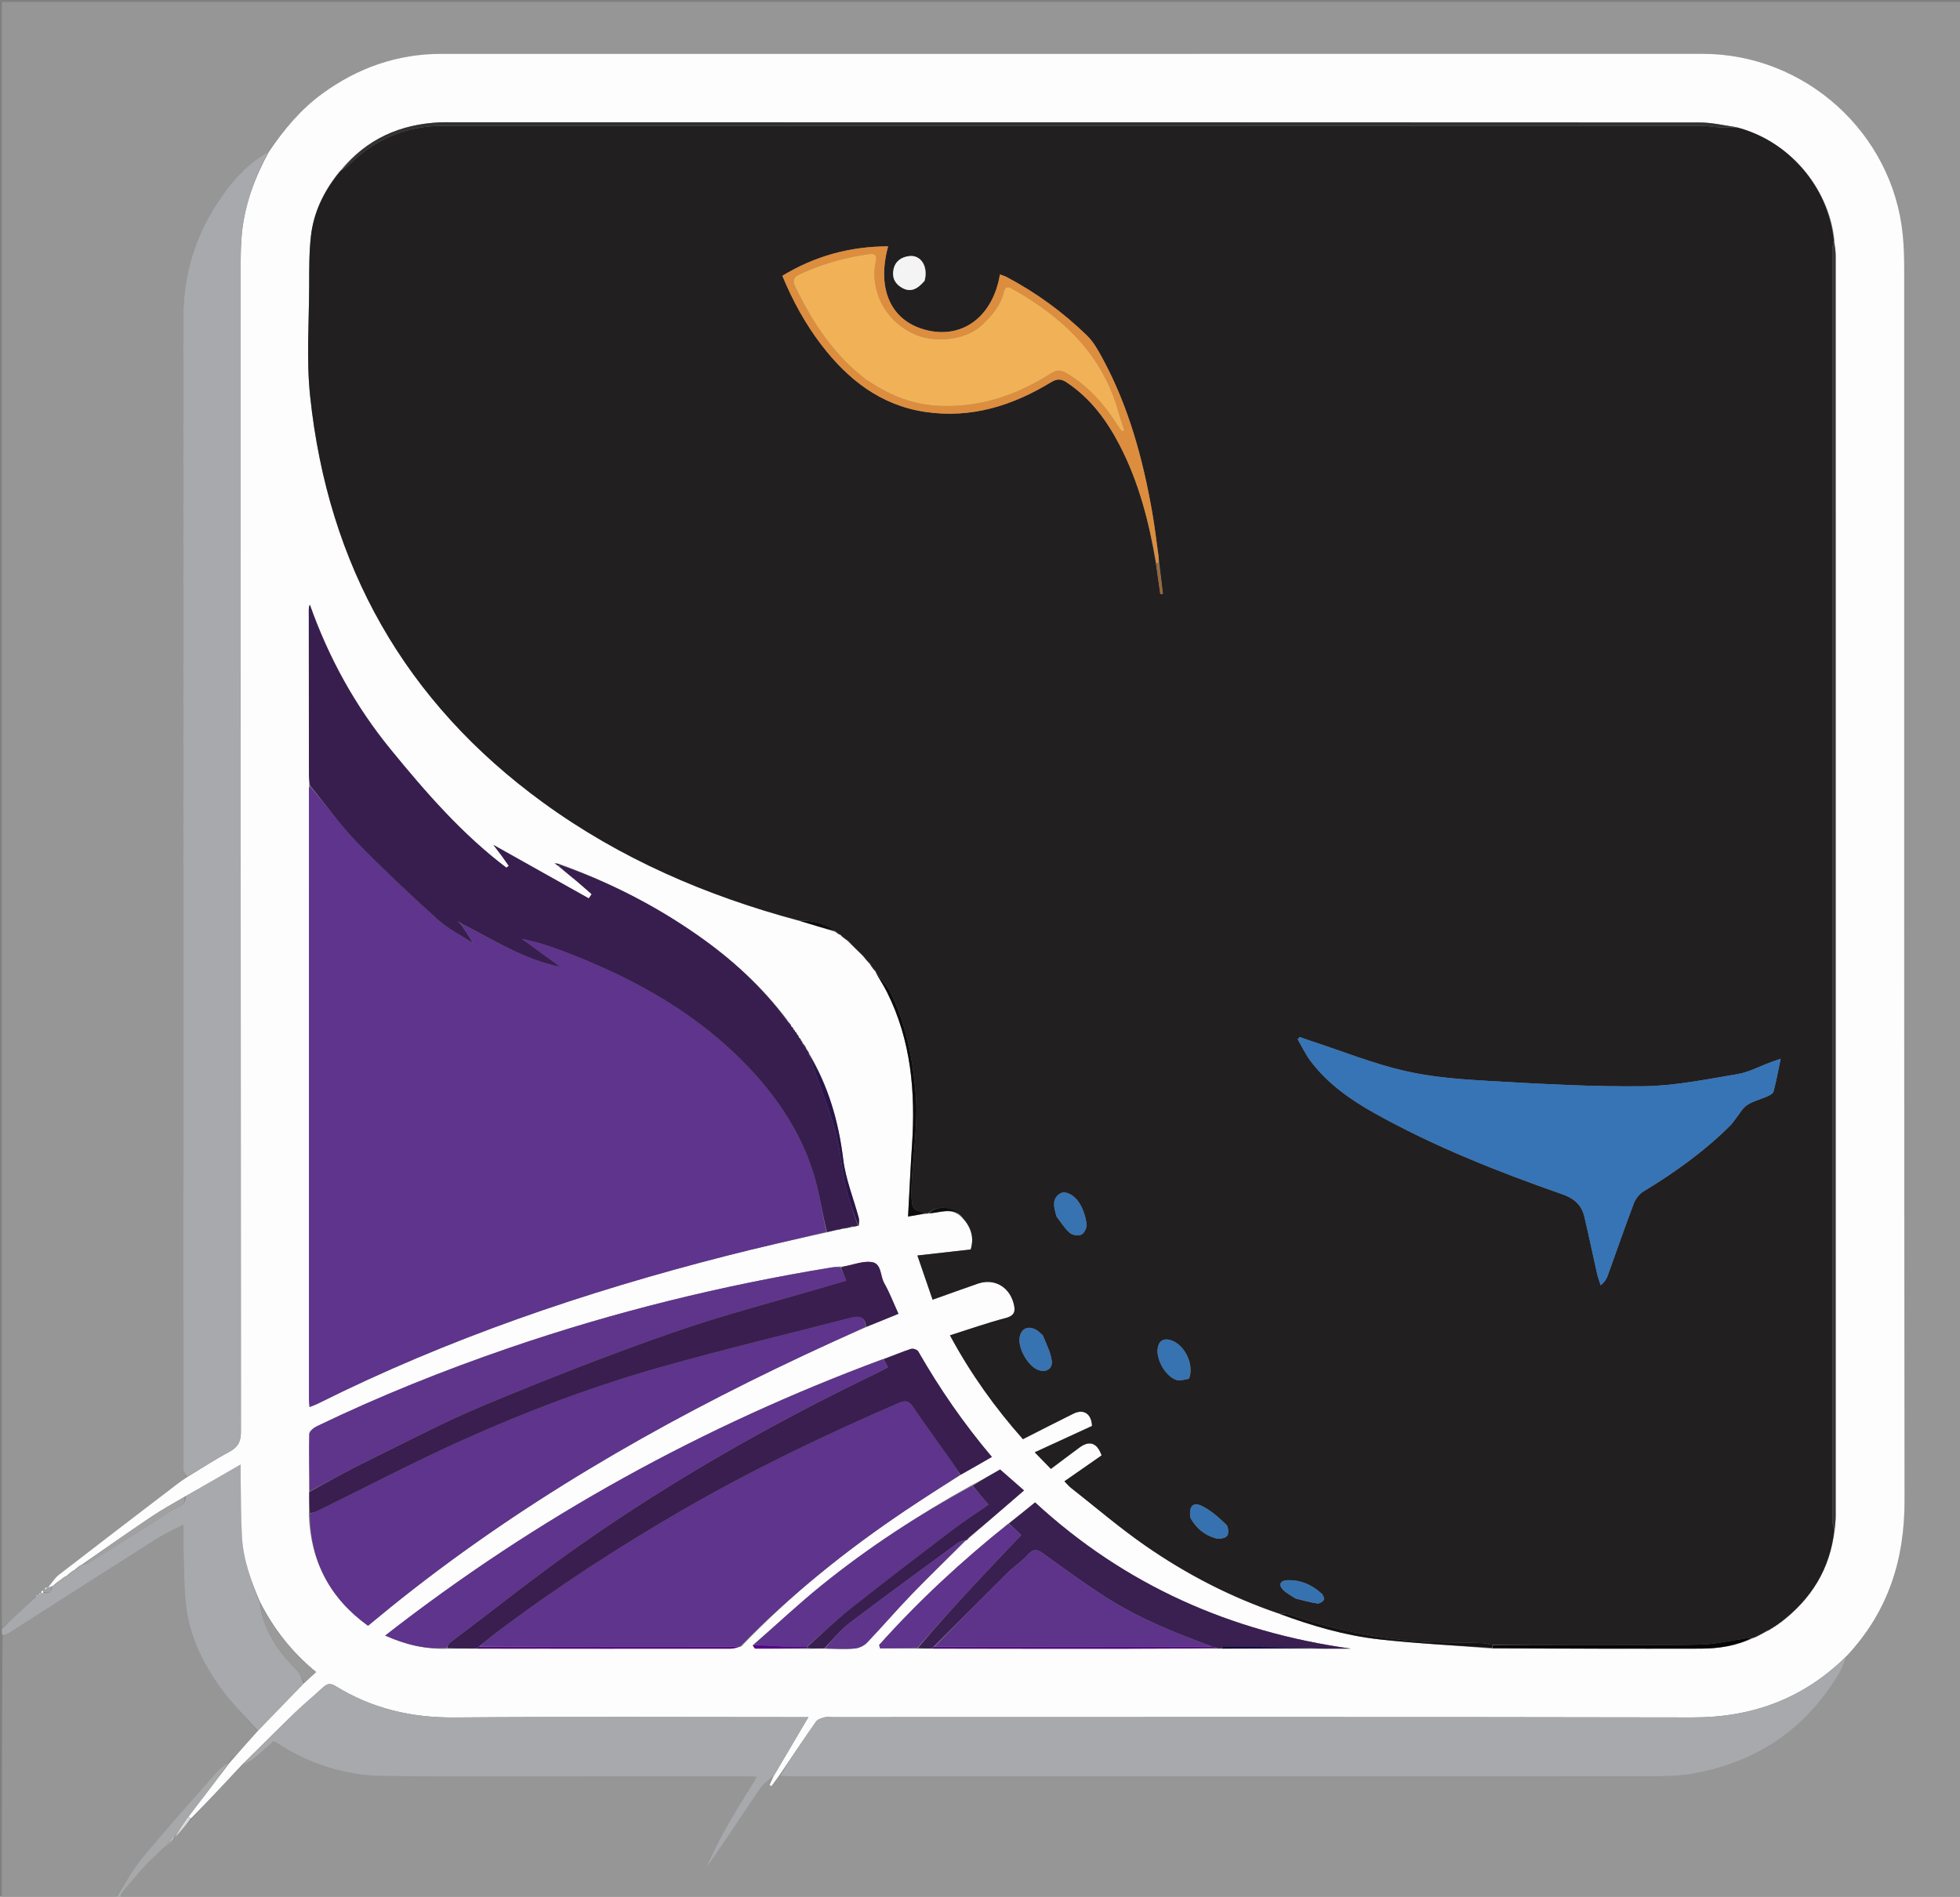<svg version="1.1" id="Layer_1" xmlns="http://www.w3.org/2000/svg" xmlns:xlink="http://www.w3.org/1999/xlink" x="0px" y="0px"
	 width="100%" viewBox="0 0 1058 1024" enable-background="new 0 0 1058 1024" xml:space="preserve">
<rect x="0" y="0" width="1058" height="1024" fill="#808080" stroke="none"/>
<path fill="#969696" opacity="1" stroke="none" 
	d="
M1,879 
	C1,586.363 1,293.727 1,1.045 
	C353.6,1.045 706.201,1.045 1058.9,1.045 
	C1058.9,342.232 1058.9,683.464 1058.9,1025 
	C727.969,1025 396.938,1025 65.456,1024.635 
	C65.339,1023.364 65.456,1022.275 66.042,1021.58 
	C70.384,1016.434 74.668,1011.224 79.274,1006.32 
	C82.677,1002.696 86.538,999.501 90.232,996.354 
	C91.525,995.062 92.78,993.531 94.013,991.995 
	C93.992,991.99 93.994,992.034 94.344,992.047 
	C97.499,988.741 100.303,985.422 103.359,981.886 
	C112.614,972.042 121.617,962.414 131,952.811 
	C133.324,951.649 135.431,950.66 137.178,949.232 
	C140.756,946.307 144.141,943.146 147.653,940.04 
	C148.508,940.5 149.099,940.767 149.639,941.115 
	C167.098,952.408 186.371,958.62 207.003,958.839 
	C253.653,959.334 300.312,958.993 346.968,958.993 
	C366.126,958.992 385.284,958.987 404.442,959.008 
	C405.661,959.009 406.88,959.225 408.538,959.382 
	C398.281,975.696 388.349,991.511 381.094,1008.742 
	C391.045,994.442 400.568,979.916 410.357,965.572 
	C412.111,963.001 414.963,961.181 417.22,959.353 
	C416.564,961.031 415.995,962.37 415.426,963.71 
	C415.753,963.892 416.079,964.075 416.405,964.258 
	C417.78,962.412 419.155,960.567 421.033,958.796 
	C424.033,958.911 426.53,958.987 429.027,958.988 
	C583.932,958.993 738.836,959.005 893.741,958.948 
	C899.867,958.945 906.083,958.833 912.103,957.839 
	C947.022,952.074 974.119,934.421 992.477,903.918 
	C994.327,900.844 995.527,897.378 997.214,893.814 
	C1019.307,869.962 1028.111,841.961 1028.068,809.961 
	C1027.773,588.174 1027.919,366.387 1027.88,144.599 
	C1027.879,138.614 1027.677,132.6 1027.085,126.647 
	C1021.621,71.726 974.405,29.071 919.108,29.068 
	C692.155,29.054 465.202,29.05 238.249,29.081 
	C214.478,29.085 193.155,36.597 173.985,50.564 
	C162.222,59.134 153.163,70.125 144.719,82.068 
	C131.51,89.607 122.528,100.931 115.008,113.3 
	C104.141,131.174 98.94,150.717 98.951,171.811 
	C99.058,377.886 99.016,583.961 99.016,790.036 
	C99.016,791.368 98.803,792.754 99.101,794.018 
	C99.38,795.2 100.208,796.252 100.545,797.62 
	C98.941,798.839 97.555,799.757 96.238,800.764 
	C74.752,817.198 53.238,833.596 31.848,850.154 
	C29.519,851.957 27.919,854.703 26.004,857.01 
	C26.027,857.009 26.024,856.961 25.661,856.853 
	C24.682,857.164 24.066,857.583 23.353,858.053 
	C23.256,858.103 22.998,858.452 22.756,858.664 
	C22.325,859.251 22.137,859.625 21.979,860.005 
	C22.009,860.01 22.011,859.95 21.73,860 
	C21.283,860.371 21.117,860.693 20.984,861.019 
	C21.017,861.022 21.027,860.956 20.727,860.938 
	C19.973,861.247 19.519,861.573 18.893,862.216 
	C16.236,864.915 13.784,867.332 11.26,869.67 
	C7.869,872.812 4.423,875.893 1,879 
z"/>
<path fill="#969696" opacity="1" stroke="none" 
	d="
M62,1025 
	C41.711,1025 21.421,1025 1,1025 
	C1,977.979 1,930.958 1.366,883.465 
	C2.771,882.54 3.892,882.217 4.835,881.615 
	C31.412,864.675 57.94,847.659 84.562,830.791 
	C88.942,828.016 93.723,825.874 99.015,823.07 
	C99.015,828.272 98.914,832.415 99.035,836.552 
	C99.305,845.791 99.313,855.058 100.101,864.257 
	C101.632,882.106 109.216,897.764 119.559,911.963 
	C125.384,919.96 132.629,926.923 139.051,934.619 
	C133.987,940.295 129.106,945.705 123.869,951.118 
	C121.489,952.772 119.187,954.175 117.488,956.109 
	C103.867,971.616 90.107,987.013 76.937,1002.898 
	C71.289,1009.71 66.939,1017.6 62,1025 
z"/>
<path fill="#A7A9AC" opacity="1" stroke="none" 
	d="
M139.235,934.352 
	C132.629,926.923 125.384,919.96 119.559,911.963 
	C109.216,897.764 101.632,882.106 100.101,864.257 
	C99.313,855.058 99.305,845.791 99.035,836.552 
	C98.914,832.415 99.015,828.272 99.015,823.07 
	C93.723,825.874 88.942,828.016 84.562,830.791 
	C57.94,847.659 31.412,864.675 4.835,881.615 
	C3.892,882.217 2.771,882.54 1.366,882.996 
	C1,881.933 1,880.867 1,879.4 
	C4.423,875.893 7.869,872.812 11.26,869.67 
	C13.784,867.332 16.236,864.915 19.196,862.228 
	C20.124,861.601 20.576,861.279 21.027,860.956 
	C21.027,860.956 21.017,861.022 21.277,860.983 
	C21.695,860.613 21.853,860.282 22.011,859.95 
	C22.011,859.95 22.009,860.01 22.367,860.068 
	C22.986,860.094 23.247,860.064 23.887,860.02 
	C26.648,860.168 28.347,859.587 28.002,856.491 
	C28.296,856.101 28.535,855.978 29.208,855.949 
	C30.361,855.162 31.127,854.373 31.984,853.417 
	C32.255,853.054 32.478,852.945 33.122,852.936 
	C34.289,852.237 35.078,851.525 35.906,850.824 
	C35.946,850.835 35.873,850.874 36.273,850.912 
	C37.733,849.905 38.793,848.86 39.888,847.823 
	C39.922,847.83 39.876,847.882 40.252,847.911 
	C41.712,846.903 42.796,845.865 43.918,844.843 
	C43.956,844.86 43.881,844.893 44.258,844.919 
	C45.697,844.549 46.864,844.323 47.805,843.734 
	C62.718,834.416 77.72,825.227 92.391,815.542 
	C95.204,813.685 100.315,813.385 100.251,807.841 
	C109.9,802.187 119.289,796.759 129.907,790.62 
	C129.907,794.217 129.876,796.141 129.912,798.064 
	C130.113,808.685 129.996,819.326 130.628,829.922 
	C131.358,842.158 135.555,853.568 140.079,865.008 
	C142.141,879.932 149.889,891.494 160.269,901.677 
	C162.05,903.424 162.837,906.183 163.932,908.754 
	C155.599,917.473 147.417,925.912 139.235,934.352 
z"/>
<path fill="#A6A8AA" opacity="1" stroke="none" 
	d="
M62.375,1025 
	C66.939,1017.6 71.289,1009.71 76.937,1002.898 
	C90.107,987.013 103.867,971.616 117.488,956.109 
	C119.187,954.175 121.489,952.772 123.766,951.445 
	C116.587,961.458 109.153,971.148 101.457,981.032 
	C98.795,984.829 96.395,988.432 93.994,992.034 
	C93.994,992.034 93.992,991.99 93.799,992.002 
	C93.606,992.013 93.177,992.008 92.902,992.175 
	C92.428,992.717 92.228,993.092 92.064,993.597 
	C92.1,993.727 92.023,993.985 91.705,994.048 
	C90.939,994.762 90.492,995.414 90.09,996.056 
	C90.135,996.046 90.195,996.115 90.195,996.115 
	C86.538,999.501 82.677,1002.696 79.274,1006.32 
	C74.668,1011.224 70.384,1016.434 66.042,1021.58 
	C65.456,1022.275 65.339,1023.364 65.002,1024.635 
	C64.25,1025 63.5,1025 62.375,1025 
z"/>
<path fill="#FDFDFD" opacity="1" stroke="none" 
	d="
M101.719,980.839 
	C109.153,971.148 116.587,961.458 124.123,951.441 
	C129.106,945.705 133.987,940.295 139.051,934.619 
	C147.417,925.912 155.599,917.473 164.244,908.579 
	C166.571,906.406 168.436,904.687 170.61,902.683 
	C157.381,891.886 147.711,879.208 140.306,864.759 
	C135.555,853.568 131.358,842.158 130.628,829.922 
	C129.996,819.326 130.113,808.685 129.912,798.064 
	C129.876,796.141 129.907,794.217 129.907,790.62 
	C119.289,796.759 109.9,802.187 99.907,807.891 
	C93.348,811.759 87.236,815.117 81.472,818.995 
	C68.848,827.488 56.4,836.245 43.881,844.893 
	C43.881,844.893 43.956,844.86 43.603,844.916 
	C42.126,845.942 41.001,846.912 39.876,847.882 
	C39.876,847.882 39.922,847.83 39.574,847.893 
	C38.109,848.929 36.991,849.901 35.873,850.874 
	C35.873,850.874 35.946,850.835 35.593,850.888 
	C34.408,851.601 33.576,852.263 32.744,852.924 
	C32.478,852.945 32.255,853.054 31.686,853.557 
	C30.471,854.557 29.646,855.251 28.82,855.946 
	C28.535,855.978 28.296,856.101 27.688,856.598 
	C26.842,856.926 26.412,856.968 25.981,857.011 
	C27.919,854.703 29.519,851.957 31.848,850.154 
	C53.238,833.596 74.752,817.198 96.238,800.764 
	C97.555,799.757 98.941,798.839 100.844,797.551 
	C108.794,792.735 116.03,787.936 123.658,783.875 
	C128.339,781.382 130.048,778.467 130.044,773.02 
	C129.885,562.433 129.905,351.846 129.934,141.259 
	C129.934,136.271 130.068,131.261 130.539,126.3 
	C132.042,110.468 137.554,95.914 145.072,82.036 
	C153.163,70.125 162.222,59.134 173.985,50.564 
	C193.155,36.597 214.478,29.085 238.249,29.081 
	C465.202,29.05 692.155,29.054 919.108,29.068 
	C974.405,29.071 1021.621,71.726 1027.085,126.647 
	C1027.677,132.6 1027.879,138.614 1027.88,144.599 
	C1027.919,366.387 1027.773,588.174 1028.068,809.961 
	C1028.111,841.961 1019.307,869.962 996.915,893.951 
	C973.456,917.189 945.796,927.266 913.418,927.199 
	C758.791,926.879 604.163,927.055 449.535,927.055 
	C448.035,927.055 446.457,926.763 445.057,927.137 
	C443.424,927.574 441.367,928.187 440.496,929.427 
	C433.705,939.096 427.155,948.935 420.53,958.721 
	C419.155,960.567 417.78,962.412 416.405,964.258 
	C416.079,964.075 415.753,963.892 415.426,963.71 
	C415.995,962.37 416.564,961.031 417.448,959.124 
	C423.801,948.326 429.837,938.096 436.353,927.056 
	C433.587,927.056 431.649,927.056 429.712,927.056 
	C368.26,927.057 306.805,926.739 245.357,927.22 
	C222.183,927.401 200.818,922.442 181.167,910.287 
	C178.294,908.511 176.499,908.938 174.227,911.081 
	C169.385,915.647 164.184,919.836 159.396,924.456 
	C149.71,933.802 140.202,943.332 130.62,952.786 
	C121.617,962.414 112.614,972.042 103.087,981.725 
	C102.282,981.466 102,981.152 101.719,980.839 
M429.087,556.343 
	C428.817,556.095 428.548,555.846 428.26,555.773 
	C428.26,555.773 428.433,555.737 428.244,555.171 
	C427.86,554.736 427.475,554.3 427.035,553.941 
	C427.035,553.941 427.127,553.919 426.959,553.272 
	C426.362,552.62 425.765,551.968 425.026,550.705 
	C411.376,532.629 394.811,517.62 376.303,504.712 
	C353.33,488.689 328.589,476.076 301.772,466.357 
	C301.235,466.294 300.697,466.231 299.395,466.079 
	C300.529,466.891 301.005,467.232 301.874,468.105 
	C304.986,470.611 308.135,473.073 311.201,475.635 
	C313.976,477.953 316.66,480.38 319.384,482.76 
	C318.858,483.508 318.331,484.255 317.805,485.003 
	C301.027,475.595 284.248,466.188 266.357,456.156 
	C268.448,458.915 269.727,460.555 270.953,462.233 
	C272.21,463.954 273.416,465.712 274.644,467.454 
	C274.213,467.787 273.783,468.121 273.352,468.454 
	C249.378,450.309 229.804,427.767 210.875,404.595 
	C191.735,381.165 177.354,355.035 167.257,326.457 
	C166.789,327.457 166.693,328.274 166.693,329.091 
	C166.702,358.734 166.712,388.377 166.753,418.02 
	C166.755,420.004 166.998,421.988 166.838,424.874 
	C166.817,425.207 166.778,425.54 166.778,425.872 
	C166.769,535.661 166.762,645.45 166.769,755.239 
	C166.769,756.52 166.954,757.8 167.094,759.626 
	C168.808,758.932 170.177,758.484 171.451,757.847 
	C241.898,722.604 315.999,697.439 392.149,677.978 
	C410.031,673.409 428.048,669.366 446.796,665.215 
	C448.544,664.747 450.291,664.278 452.673,663.941 
	C453.485,663.708 454.298,663.475 455.603,663.378 
	C455.733,663.268 455.863,663.158 456.703,663.147 
	C457.841,662.849 458.98,662.551 460.868,662.394 
	C461.584,662.159 462.3,661.923 463.692,661.763 
	C463.659,660.334 463.906,658.831 463.547,657.49 
	C460.725,646.957 456.472,636.616 455.167,625.91 
	C452.675,605.463 447.144,586.302 436.651,568.5 
	C436.651,568.5 436.621,568.424 436.356,567.814 
	C435.972,567.29 435.588,566.766 435.231,566.089 
	C435.231,566.089 435.098,566.006 435.005,565.37 
	C434.378,564.521 433.75,563.671 433.091,562.907 
	C433.091,562.907 433.18,562.919 433.088,562.364 
	C432.835,562.102 432.583,561.84 432.31,561.738 
	C432.31,561.738 432.465,561.695 432.28,561.122 
	C431.906,560.676 431.533,560.229 431.121,559.904 
	C431.121,559.904 431.249,559.919 431.063,559.25 
	C430.744,558.928 430.424,558.605 430.166,558.101 
	C430.166,558.101 430.004,557.998 429.929,557.453 
	C429.654,557.222 429.379,556.991 429.084,556.895 
	C429.084,556.895 429.22,556.894 429.087,556.343 
M453.996,504.995 
	C453.996,504.995 453.97,505.014 454.338,505.539 
	C455.543,506.41 456.748,507.28 458.226,508.755 
	C460.801,511.175 463.375,513.595 466.193,516.646 
	C467.407,518.006 468.622,519.367 469.829,520.935 
	C469.829,520.935 470.026,521.003 470.235,521.647 
	C471.086,522.698 471.936,523.749 472.775,524.912 
	C472.775,524.912 472.867,524.979 473.024,525.681 
	C474.952,528.981 477.071,532.186 478.779,535.596 
	C491.861,561.71 494.216,589.588 492.303,618.185 
	C491.462,630.74 490.907,643.315 490.174,656.777 
	C494.289,656.082 497.172,655.596 500.562,655.302 
	C500.709,655.196 500.855,655.09 501.896,655.078 
	C507.645,654.724 513.642,651.702 519.144,657.238 
	C523.974,662.077 526.05,667.664 523.988,674.562 
	C514.499,675.635 505.163,676.69 495.22,677.814 
	C498.088,686.167 500.7,693.775 503.413,701.674 
	C511.971,698.631 519.89,695.759 527.847,693 
	C536.516,689.994 544.716,694.545 547.137,703.6 
	C548.206,707.598 547.962,710.248 542.864,711.579 
	C532.801,714.208 522.965,717.708 512.792,720.925 
	C523.958,741.648 537.161,760.069 552.175,776.969 
	C561.551,772.219 570.42,767.641 579.369,763.223 
	C585,760.444 589.201,763.265 589.469,769.843 
	C579.326,774.51 569.17,779.184 558.561,784.065 
	C561.886,787.486 564.536,790.214 567.265,793.022 
	C572.547,789.068 577.566,785.262 582.636,781.526 
	C588.116,777.49 592.209,778.882 594.652,785.733 
	C588.071,790.315 581.437,794.935 574.566,799.72 
	C575.967,801.136 576.896,802.297 578.035,803.193 
	C591.368,813.677 604.284,824.766 618.192,834.427 
	C640.395,849.85 664.316,862.236 690.638,871.301 
	C708.114,877.711 725.974,882.973 744.461,885.044 
	C764.578,887.297 784.836,888.294 805.939,890.076 
	C843.311,890.082 880.683,890.143 918.055,890.057 
	C927.888,890.035 937.504,888.539 946.768,884.216 
	C946.768,884.216 947.005,883.97 947.716,883.923 
	C949.983,882.646 952.251,881.369 955.009,880.117 
	C955.359,879.81 955.708,879.503 956.744,879.031 
	C957.064,878.697 957.383,878.363 958.148,878.145 
	C958.456,877.844 958.763,877.543 959.746,877.046 
	C960.057,876.703 960.368,876.361 961.296,875.971 
	C977.802,863.308 987.929,846.962 990.484,825.292 
	C990.625,822.968 990.89,820.643 990.89,818.318 
	C990.909,591.497 990.91,364.675 990.873,137.854 
	C990.873,135.225 990.367,132.596 990.166,129.129 
	C986.996,100.882 965.513,76.087 937.376,68.622 
	C930.801,67.758 924.226,66.143 917.65,66.139 
	C693.412,66.009 469.174,66.031 244.935,66.032 
	C242.436,66.032 239.933,65.934 237.439,66.052 
	C215.932,67.073 197.8,75.075 183.75,92.087 
	C183.75,92.087 183.731,92.361 183.146,92.682 
	C182.927,93.06 182.708,93.438 181.952,94.181 
	C174.417,104.038 169.258,115.049 167.851,127.358 
	C166.835,136.256 166.916,145.303 166.891,154.285 
	C166.835,174.103 165.337,194.098 167.397,213.709 
	C177.006,305.18 218.476,378.914 293.143,433.253 
	C334.827,463.589 381.375,483.668 431.696,497.212 
	C438.131,499.144 444.566,501.076 451.084,503.186 
	C451.084,503.186 451.279,503.159 451.677,503.704 
	C452.448,504.145 453.218,504.585 453.996,504.995 
M522.165,831.367 
	C522.497,830.921 522.829,830.475 523.754,829.748 
	C533.236,821.546 542.718,813.344 552.765,804.654 
	C548.323,800.764 544.247,797.194 539.845,793.339 
	C535.23,795.976 530.063,798.929 524.203,801.994 
	C495.847,817.779 468.728,835.468 443.494,855.874 
	C430.877,866.078 419.038,877.245 406.175,888.308 
	C406.724,888.908 407.27,890.029 407.823,890.032 
	C417.184,890.095 426.545,890.02 436.797,890.164 
	C439.508,890.073 442.219,889.982 445.86,890.099 
	C451.024,890.114 456.217,890.45 461.34,889.998 
	C463.654,889.794 466.376,888.545 467.976,886.873 
	C476.266,878.212 484.06,869.074 492.396,860.459 
	C501.878,850.658 511.749,841.233 521.537,831.591 
	C521.537,831.591 521.609,831.519 522.165,831.367 
M659.943,890.089 
	C675.955,890.041 691.967,889.994 708.901,890.145 
	C712.394,890.121 715.887,890.089 719.379,890.076 
	C722.656,890.065 725.932,890.074 729.209,890.074 
	C664.407,881.013 607.256,855.841 558.733,811.115 
	C553.874,815.052 549.254,818.795 544.006,822.798 
	C519.109,842.737 495.795,864.329 474.558,888.092 
	C474.729,888.698 474.9,889.303 475.07,889.909 
	C481.727,889.909 488.385,889.909 495.916,890.095 
	C498.301,890.042 500.686,889.988 503.983,890.09 
	C538.061,890.096 572.139,890.122 606.216,890.1 
	C623.167,890.089 640.119,889.989 657.714,890.096 
	C658.149,890.042 658.584,889.988 659.943,890.089 
M476.211,733.852 
	C379.519,769.82 290.119,818.863 207.908,883.006 
	C219.102,887.916 229.688,890.574 241.926,890.109 
	C246.988,890.054 252.05,889.999 258.017,890.096 
	C303.498,890.101 348.98,890.116 394.462,890.065 
	C396.175,890.063 397.887,889.424 400.186,888.863 
	C426.936,860.86 456.95,836.792 489.049,815.255 
	C498.678,808.794 508.468,802.572 518.863,796.09 
	C524.29,792.966 529.716,789.842 535.417,786.561 
	C520.247,768.625 507.165,749.671 495.671,729.604 
	C495.133,728.664 492.862,727.87 491.796,728.22 
	C486.778,729.867 481.9,731.937 476.211,733.852 
M453.163,683.762 
	C451.674,683.937 450.176,684.053 448.699,684.296 
	C389.584,693.983 331.61,708.226 274.927,727.67 
	C239.489,739.827 204.771,753.743 171.015,770.01 
	C169.329,770.823 166.987,772.703 166.955,774.131 
	C166.722,784.435 167.007,794.749 166.857,805.94 
	C166.891,809.668 166.925,813.396 166.737,817.996 
	C167.622,843.091 178.173,862.924 198.662,877.704 
	C202.815,874.292 206.519,871.21 210.264,868.178 
	C278.81,812.702 354.516,768.956 434.108,731.585 
	C445.085,726.43 456.14,721.443 467.901,716.293 
	C473.508,713.996 479.115,711.698 484.989,709.291 
	C482.296,703.392 480.177,697.816 477.27,692.687 
	C475.057,688.782 475.983,682.062 470.421,681.332 
	C465.755,680.72 460.738,682.769 455.877,683.647 
	C455.243,683.761 454.617,683.916 453.163,683.762 
z"/>
<path fill="#A7A9AC" opacity="1" stroke="none" 
	d="
M144.719,82.068 
	C137.554,95.914 132.042,110.468 130.539,126.3 
	C130.068,131.261 129.934,136.271 129.934,141.259 
	C129.905,351.846 129.885,562.433 130.044,773.02 
	C130.048,778.467 128.339,781.382 123.658,783.875 
	C116.03,787.936 108.794,792.735 101.094,797.293 
	C100.208,796.252 99.38,795.2 99.101,794.018 
	C98.803,792.754 99.016,791.368 99.016,790.036 
	C99.016,583.961 99.058,377.886 98.951,171.811 
	C98.94,150.717 104.141,131.174 115.008,113.3 
	C122.528,100.931 131.51,89.607 144.719,82.068 
z"/>
<path fill="#A7A9AC" opacity="1" stroke="none" 
	d="
M421.033,958.796 
	C427.155,948.935 433.705,939.096 440.496,929.427 
	C441.367,928.187 443.424,927.574 445.057,927.137 
	C446.457,926.763 448.035,927.055 449.535,927.055 
	C604.163,927.055 758.791,926.879 913.418,927.199 
	C945.796,927.266 973.456,917.189 996.73,894.23 
	C995.527,897.378 994.327,900.844 992.477,903.918 
	C974.119,934.421 947.022,952.074 912.103,957.839 
	C906.083,958.833 899.867,958.945 893.741,958.948 
	C738.836,959.005 583.932,958.993 429.027,958.988 
	C426.53,958.987 424.033,958.911 421.033,958.796 
z"/>
<path fill="#A7A9AC" opacity="1" stroke="none" 
	d="
M131,952.811 
	C140.202,943.332 149.71,933.802 159.396,924.456 
	C164.184,919.836 169.385,915.647 174.227,911.081 
	C176.499,908.938 178.294,908.511 181.167,910.287 
	C200.818,922.442 222.183,927.401 245.357,927.22 
	C306.805,926.739 368.26,927.057 429.712,927.056 
	C431.649,927.056 433.587,927.056 436.353,927.056 
	C429.837,938.096 423.801,948.326 417.536,958.785 
	C414.963,961.181 412.111,963.001 410.357,965.572 
	C400.568,979.916 391.045,994.442 381.094,1008.742 
	C388.349,991.511 398.281,975.696 408.538,959.382 
	C406.88,959.225 405.661,959.009 404.442,959.008 
	C385.284,958.987 366.126,958.992 346.968,958.993 
	C300.312,958.993 253.653,959.334 207.003,958.839 
	C186.371,958.62 167.098,952.408 149.639,941.115 
	C149.099,940.767 148.508,940.5 147.653,940.04 
	C144.141,943.146 140.756,946.307 137.178,949.232 
	C135.431,950.66 133.324,951.649 131,952.811 
z"/>
<path fill="#DBDBDB" opacity="1" stroke="none" 
	d="
M101.457,981.032 
	C102,981.152 102.282,981.466 102.835,981.941 
	C100.303,985.422 97.499,988.741 94.344,992.047 
	C96.395,988.432 98.795,984.829 101.457,981.032 
z"/>
<path fill="#A1A1A2" opacity="1" stroke="none" 
	d="
M26.004,857.01 
	C26.412,856.968 26.842,856.926 27.587,856.776 
	C28.347,859.587 26.648,860.168 23.846,859.597 
	C23.284,858.942 23.141,858.697 22.998,858.452 
	C22.998,858.452 23.256,858.103 23.733,858.197 
	C24.815,857.848 25.42,857.405 26.025,856.961 
	C26.024,856.961 26.027,857.009 26.004,857.01 
z"/>
<path fill="#DBDBDB" opacity="1" stroke="none" 
	d="
M93.177,992.008 
	C93.177,992.008 93.606,992.013 93.82,992.006 
	C92.78,993.531 91.525,995.062 90.232,996.354 
	C90.195,996.115 90.135,996.046 90.381,995.973 
	C91.093,995.262 91.558,994.623 92.023,993.985 
	C92.023,993.985 92.1,993.727 92.299,993.387 
	C92.724,992.701 92.95,992.354 93.177,992.008 
z"/>
<path fill="#FDFDFD" opacity="1" stroke="none" 
	d="
M20.727,860.938 
	C20.576,861.279 20.124,861.601 19.369,861.911 
	C19.519,861.573 19.973,861.247 20.727,860.938 
z"/>
<path fill="#FDFDFD" opacity="1" stroke="none" 
	d="
M25.661,856.853 
	C25.42,857.405 24.815,857.848 23.83,858.147 
	C24.066,857.583 24.682,857.164 25.661,856.853 
z"/>
<path fill="#FDFDFD" opacity="1" stroke="none" 
	d="
M21.73,860 
	C21.853,860.282 21.695,860.613 21.244,860.98 
	C21.117,860.693 21.283,860.371 21.73,860 
z"/>
<path fill="#FDFDFD" opacity="1" stroke="none" 
	d="
M22.756,858.664 
	C23.141,858.697 23.284,858.942 23.467,859.61 
	C23.247,860.064 22.986,860.094 22.338,860.062 
	C22.137,859.625 22.325,859.251 22.756,858.664 
z"/>
<path fill="#9A9A9A" opacity="1" stroke="none" 
	d="
M140.079,865.008 
	C147.711,879.208 157.381,891.886 170.61,902.683 
	C168.436,904.687 166.571,906.406 164.395,908.3 
	C162.837,906.183 162.05,903.424 160.269,901.677 
	C149.889,891.494 142.141,879.932 140.079,865.008 
z"/>
<path fill="#A1A1A2" opacity="1" stroke="none" 
	d="
M44.258,844.919 
	C56.4,836.245 68.848,827.488 81.472,818.995 
	C87.236,815.117 93.348,811.759 99.647,808.116 
	C100.315,813.385 95.204,813.685 92.391,815.542 
	C77.72,825.227 62.718,834.416 47.805,843.734 
	C46.864,844.323 45.697,844.549 44.258,844.919 
z"/>
<path fill="#A1A1A2" opacity="1" stroke="none" 
	d="
M36.273,850.912 
	C36.991,849.901 38.109,848.929 39.54,847.886 
	C38.793,848.86 37.733,849.905 36.273,850.912 
z"/>
<path fill="#A1A1A2" opacity="1" stroke="none" 
	d="
M40.252,847.911 
	C41.001,846.912 42.126,845.942 43.566,844.9 
	C42.796,845.865 41.712,846.903 40.252,847.911 
z"/>
<path fill="#A1A1A2" opacity="1" stroke="none" 
	d="
M29.207,855.949 
	C29.646,855.251 30.471,854.557 31.595,853.723 
	C31.127,854.373 30.361,855.162 29.207,855.949 
z"/>
<path fill="#A1A1A2" opacity="1" stroke="none" 
	d="
M33.122,852.936 
	C33.576,852.263 34.408,851.601 35.553,850.876 
	C35.078,851.525 34.289,852.237 33.122,852.936 
z"/>
<path fill="#969696" opacity="1" stroke="none" 
	d="
M91.705,994.048 
	C91.558,994.623 91.093,995.262 90.336,995.983 
	C90.492,995.414 90.939,994.762 91.705,994.048 
z"/>
<path fill="#969696" opacity="1" stroke="none" 
	d="
M92.902,992.175 
	C92.95,992.354 92.724,992.701 92.263,993.257 
	C92.228,993.092 92.428,992.717 92.902,992.175 
z"/>
<path fill="#221F20" opacity="1" stroke="none" 
	d="
M183.731,92.361 
	C183.731,92.361 183.75,92.087 184.219,91.994 
	C185.976,90.875 187.371,89.956 188.536,88.805 
	C202.584,74.922 219.492,67.923 239.213,67.921 
	C465.645,67.899 692.077,67.903 918.509,67.944 
	C921.804,67.945 925.093,68.603 928.395,68.78 
	C931.596,68.951 934.81,68.896 938.018,68.94 
	C965.513,76.087 986.996,100.882 989.87,129.872 
	C989.405,132.088 989.09,133.56 989.09,135.032 
	C989.068,363.627 989.066,592.221 989.112,820.816 
	C989.112,822.556 989.77,824.296 990.121,826.036 
	C987.929,846.962 977.802,863.308 960.678,876.15 
	C959.731,876.634 959.401,876.938 959.07,877.242 
	C958.763,877.543 958.456,877.844 957.611,878.23 
	C956.734,878.609 956.396,878.903 956.057,879.196 
	C955.708,879.503 955.359,879.81 954.358,880.104 
	C951.472,881.383 949.239,882.677 947.005,883.97 
	C947.005,883.97 946.768,884.216 946.173,884.164 
	C944.278,884.288 942.976,884.457 941.677,884.641 
	C933.685,885.773 925.71,887.712 917.698,887.885 
	C896.44,888.345 875.166,888.013 853.898,888.052 
	C837.952,888.081 822.005,888.198 805.693,888.039 
	C803.216,887.53 801.108,887.082 798.988,887.013 
	C785.869,886.587 772.662,887.06 759.647,885.692 
	C738.167,883.435 717.074,878.855 696.581,871.786 
	C694.54,871.082 692.212,871.208 690.017,870.949 
	C664.316,862.236 640.395,849.85 618.192,834.427 
	C604.284,824.766 591.368,813.677 578.035,803.193 
	C576.896,802.297 575.967,801.136 574.566,799.72 
	C581.437,794.935 588.071,790.315 594.652,785.733 
	C592.209,778.882 588.116,777.49 582.636,781.526 
	C577.566,785.262 572.547,789.068 567.265,793.022 
	C564.536,790.214 561.886,787.486 558.561,784.065 
	C569.17,779.184 579.326,774.51 589.469,769.843 
	C589.201,763.265 585,760.444 579.369,763.223 
	C570.42,767.641 561.551,772.219 552.175,776.969 
	C537.161,760.069 523.958,741.648 512.792,720.925 
	C522.965,717.708 532.801,714.208 542.864,711.579 
	C547.962,710.248 548.206,707.598 547.137,703.6 
	C544.716,694.545 536.516,689.994 527.847,693 
	C519.89,695.759 511.971,698.631 503.413,701.674 
	C500.7,693.775 498.088,686.167 495.22,677.814 
	C505.163,676.69 514.499,675.635 523.988,674.562 
	C526.05,667.664 523.974,662.077 518.921,656.574 
	C514.872,651.099 505.437,650.606 501.002,654.984 
	C500.855,655.09 500.709,655.196 500.023,654.927 
	C492.747,653.307 492.241,652.678 492.032,645.2 
	C491.995,643.869 491.986,642.535 492.031,641.205 
	C492.604,624.191 495.767,607.399 494.284,590.152 
	C492.657,571.225 489.136,553.029 480.829,535.951 
	C478.883,531.949 475.558,528.618 472.867,524.979 
	C472.867,524.979 472.775,524.912 472.799,524.461 
	C471.89,523.008 470.958,522.006 470.026,521.003 
	C470.026,521.003 469.829,520.935 469.835,520.439 
	C468.544,518.633 467.247,517.324 465.95,516.015 
	C463.375,513.595 460.801,511.175 458.052,508.09 
	C456.575,506.622 455.273,505.818 453.97,505.014 
	C453.97,505.014 453.996,504.995 453.889,504.651 
	C452.947,503.925 452.113,503.542 451.279,503.159 
	C451.279,503.159 451.084,503.186 450.959,502.748 
	C444.897,498.059 438.111,496.918 431.017,496.907 
	C381.375,483.668 334.827,463.589 293.143,433.253 
	C218.476,378.914 177.006,305.18 167.397,213.709 
	C165.337,194.098 166.835,174.103 166.891,154.285 
	C166.916,145.303 166.835,136.256 167.851,127.358 
	C169.258,115.049 174.417,104.038 182.526,93.853 
	C183.31,93.137 183.52,92.749 183.731,92.361 
M625.485,299.897 
	C625.375,299.547 625.264,299.198 625.102,297.989 
	C624.076,290.905 623.226,283.791 621.992,276.744 
	C616.943,247.917 609.348,219.877 595.375,193.931 
	C592.947,189.421 590.372,184.679 586.769,181.17 
	C573.827,168.571 559.311,157.979 543.304,149.516 
	C542.224,148.945 541.005,148.638 539.766,148.177 
	C536.026,170.47 520.25,182.671 501.136,178.472 
	C481.364,174.128 472.917,156.712 479.412,132.989 
	C458.908,133.05 440.045,138.131 422.309,148.896 
	C427.904,162.41 434.677,174.775 443.282,186.047 
	C457.687,204.915 475.438,218.885 499.707,222.421 
	C524.293,226.003 546.553,219.018 567.283,206.382 
	C570.776,204.253 572.964,204.541 576.036,206.606 
	C588.575,215.031 597.236,226.688 604.116,239.829 
	C614.66,259.97 620.26,281.678 624.042,304.765 
	C624.81,310.098 625.578,315.43 626.345,320.763 
	C626.808,320.706 627.27,320.648 627.733,320.59 
	C627.085,315.085 626.438,309.579 625.687,303.303 
	C625.549,302.277 625.412,301.251 625.485,299.897 
M955.994,573.427 
	C949.906,575.661 943.983,578.886 937.697,579.935 
	C920.988,582.723 904.144,586.207 887.314,586.426 
	C859.721,586.786 832.074,585.181 804.493,583.621 
	C789.067,582.748 773.419,581.646 758.434,578.201 
	C741.327,574.269 724.845,567.621 708.095,562.143 
	C705.888,561.421 703.702,560.637 701.507,559.881 
	C701.175,560.304 700.842,560.726 700.51,561.148 
	C702.832,565.108 704.792,569.343 707.544,572.977 
	C716.668,585.025 728.746,593.578 741.787,600.876 
	C774.186,619.01 808.57,632.606 843.51,644.822 
	C849.929,647.067 853.765,650.692 855.249,656.926 
	C857.675,667.122 859.776,677.394 862.089,687.617 
	C862.571,689.747 863.382,691.802 864.041,693.892 
	C866.155,692.195 867.161,690.539 867.807,688.754 
	C872.508,675.758 876.999,662.684 881.908,649.768 
	C882.87,647.237 884.923,644.566 887.212,643.182 
	C904.106,632.97 920.029,621.531 934.057,607.579 
	C935.211,606.432 936.072,604.994 937.099,603.715 
	C939.06,601.273 940.624,598.21 943.12,596.575 
	C946.399,594.428 950.458,593.501 954.097,591.861 
	C955.359,591.292 957.087,590.35 957.371,589.258 
	C958.816,583.69 959.858,578.017 961.196,571.645 
	C959.123,572.319 957.913,572.713 955.994,573.427 
M570.37,656.921 
	C572.7,659.879 574.704,663.214 577.498,665.637 
	C578.911,666.862 582.228,667.343 583.813,666.508 
	C585.37,665.686 586.808,662.636 586.555,660.805 
	C586.05,657.143 584.876,653.343 583.03,650.149 
	C580.058,645.01 574.94,642.521 572.068,644.444 
	C567.511,647.495 568.983,651.951 570.37,656.921 
M562.753,720.708 
	C561.602,719.765 560.561,718.625 559.281,717.914 
	C554.76,715.402 550.91,717.444 550.336,722.541 
	C549.696,728.221 554.843,737.202 560.019,739.438 
	C564.366,741.316 568.332,739.224 567.722,734.571 
	C567.124,730.016 564.803,725.688 562.753,720.708 
M641.893,744.196 
	C644.827,736.596 639.302,725.481 631.56,723.407 
	C627.74,722.384 625.215,724.281 624.859,728.443 
	C624.345,734.448 629.094,742.79 634.822,744.96 
	C636.698,745.672 639.145,744.878 641.893,744.196 
M499.23,151.31 
	C501.148,143.754 497.038,137.401 490.661,138.271 
	C486.369,138.857 483.171,141.098 482.288,145.602 
	C481.413,150.07 483.252,153.439 487.201,155.535 
	C491.301,157.711 494.886,156.549 499.23,151.31 
M642.63,819.527 
	C645.64,825.028 650.214,828.789 656.158,830.455 
	C658.068,830.991 661.315,830.526 662.373,829.231 
	C663.36,828.022 663.092,824.222 661.913,823.098 
	C657.955,819.323 653.71,815.495 648.878,813.09 
	C644.012,810.667 641.722,813.117 642.63,819.527 
M699.542,863.09 
	C703.375,863.993 707.18,865.096 711.062,865.674 
	C712.182,865.841 713.952,864.771 714.614,863.746 
	C715.027,863.107 714.26,861.114 713.441,860.369 
	C708.101,855.508 701.799,852.749 694.495,853.132 
	C691.076,853.311 690.107,855.729 692.454,858.179 
	C694.239,860.044 696.691,861.271 699.542,863.09 
z"/>
<path fill="#5E348C" opacity="1" stroke="none" 
	d="
M446.002,665.08 
	C428.048,669.366 410.031,673.409 392.149,677.978 
	C315.999,697.439 241.898,722.604 171.451,757.847 
	C170.177,758.484 168.808,758.932 167.094,759.626 
	C166.954,757.8 166.769,756.52 166.769,755.239 
	C166.762,645.45 166.769,535.661 166.778,425.872 
	C166.778,425.54 166.817,425.207 167.274,424.583 
	C175.837,434.351 183.295,445.058 192.245,454.322 
	C206.312,468.881 221.148,482.73 236.155,496.332 
	C241.705,501.363 248.658,504.846 255.029,509.157 
	C255.172,509.314 255.259,509.35 255.345,509.386 
	C255.243,509.247 255.141,509.108 254.996,508.626 
	C252.928,505.224 250.903,502.165 248.933,499.055 
	C248.988,499.004 249.086,498.897 249.439,498.956 
	C266.9,507.584 283.091,518.21 302.501,521.972 
	C295.559,516.939 288.617,511.907 281.675,506.875 
	C289.733,508.462 297.273,510.947 304.679,513.781 
	C343.004,528.449 378.201,547.975 406.358,578.673 
	C420.746,594.36 432.095,611.892 438.68,632.074 
	C442.159,642.737 443.627,654.057 446.002,665.08 
z"/>
<path fill="#381E4F" opacity="1" stroke="none" 
	d="
M254.972,509.036 
	C248.658,504.846 241.705,501.363 236.155,496.332 
	C221.148,482.73 206.312,468.881 192.245,454.322 
	C183.295,445.058 175.837,434.351 167.42,424.132 
	C166.998,421.988 166.755,420.004 166.753,418.02 
	C166.712,388.377 166.702,358.734 166.693,329.091 
	C166.693,328.274 166.789,327.457 167.257,326.457 
	C177.354,355.035 191.735,381.165 210.875,404.595 
	C229.804,427.767 249.378,450.309 273.352,468.454 
	C273.783,468.121 274.213,467.787 274.644,467.454 
	C273.416,465.712 272.21,463.954 270.953,462.233 
	C269.727,460.555 268.448,458.915 266.357,456.156 
	C284.248,466.188 301.027,475.595 317.805,485.003 
	C318.331,484.255 318.858,483.508 319.384,482.76 
	C316.66,480.38 313.976,477.953 311.201,475.635 
	C308.135,473.073 304.986,470.611 301.844,467.659 
	C301.814,467.212 302.136,466.842 302.136,466.842 
	C328.589,476.076 353.33,488.689 376.303,504.712 
	C394.811,517.62 411.376,532.629 425.102,551.391 
	C425.828,552.69 426.478,553.305 427.127,553.919 
	C427.127,553.919 427.035,553.941 427.098,554.222 
	C427.585,554.914 428.009,555.326 428.433,555.737 
	C428.433,555.737 428.26,555.773 428.329,555.964 
	C428.672,556.401 428.946,556.648 429.22,556.894 
	C429.22,556.894 429.084,556.895 429.191,557.071 
	C429.534,557.497 429.769,557.748 430.004,557.998 
	C430.004,557.998 430.166,558.101 430.238,558.523 
	C430.623,559.27 430.936,559.594 431.249,559.919 
	C431.249,559.919 431.121,559.904 431.151,560.172 
	C431.608,560.859 432.037,561.277 432.465,561.695 
	C432.465,561.695 432.31,561.738 432.358,561.939 
	C432.664,562.4 432.922,562.659 433.18,562.919 
	C433.18,562.919 433.091,562.907 433.09,563.232 
	C433.759,564.374 434.429,565.19 435.098,566.006 
	C435.098,566.006 435.231,566.089 435.208,566.552 
	C435.664,567.485 436.143,567.955 436.621,568.424 
	C436.621,568.424 436.651,568.5 436.524,568.892 
	C437.285,571.568 438.242,573.828 439.05,576.14 
	C443.132,587.819 447.768,599.348 451.045,611.251 
	C453.697,620.883 454.347,631.049 456.548,640.829 
	C458.141,647.908 460.82,654.743 463.015,661.688 
	C462.3,661.923 461.584,662.159 460.289,662.062 
	C458.47,662.17 457.232,662.609 455.993,663.048 
	C455.863,663.158 455.733,663.268 455.189,663.078 
	C453.863,663.121 452.951,663.466 452.039,663.81 
	C450.291,664.278 448.544,664.747 446.399,665.148 
	C443.627,654.057 442.159,642.737 438.68,632.074 
	C432.095,611.892 420.746,594.36 406.358,578.673 
	C378.201,547.975 343.004,528.449 304.679,513.781 
	C297.273,510.947 289.733,508.462 281.675,506.875 
	C288.617,511.907 295.559,516.939 302.501,521.972 
	C283.091,518.21 266.9,507.584 249.309,498.752 
	C248.601,498.239 248.325,498.077 247.882,497.825 
	C247.501,497.59 247.235,497.533 246.97,497.477 
	C247.314,497.65 247.658,497.823 248.073,498.234 
	C248.318,498.763 248.562,498.975 248.878,499.106 
	C250.903,502.165 252.928,505.224 254.978,508.641 
	C255.003,509 254.972,509.036 254.972,509.036 
z"/>
<path fill="#5E348C" opacity="1" stroke="none" 
	d="
M518.184,796.24 
	C508.468,802.572 498.678,808.794 489.049,815.255 
	C456.95,836.792 426.936,860.86 399.382,888.951 
	C352.031,889.002 305.486,888.966 259.111,888.641 
	C261.987,886.156 264.63,883.876 267.41,881.778 
	C299.86,857.279 333.857,835.151 369.08,814.837 
	C406.641,793.175 445.638,774.484 485.407,757.315 
	C488.636,755.921 490.597,756.191 492.76,759.41 
	C499.346,769.207 506.39,778.695 513.189,788.351 
	C514.979,790.893 516.525,793.606 518.184,796.24 
z"/>
<path fill="#5E348C" opacity="1" stroke="none" 
	d="
M467.159,716.378 
	C456.14,721.443 445.085,726.43 434.108,731.585 
	C354.516,768.956 278.81,812.702 210.264,868.178 
	C206.519,871.21 202.815,874.292 198.662,877.704 
	C178.173,862.924 167.622,843.091 167.223,817.521 
	C168.95,816.601 170.246,816.27 171.421,815.694 
	C197.408,802.952 223.061,789.473 249.436,777.595 
	C284.493,761.807 320.517,748.24 357.546,737.819 
	C391.448,728.278 425.722,720.059 459.84,711.29 
	C464.131,710.187 467.146,711.193 467.159,716.378 
z"/>
<path fill="#5F358C" opacity="1" stroke="none" 
	d="
M167.128,805.061 
	C167.007,794.749 166.722,784.435 166.955,774.131 
	C166.987,772.703 169.329,770.823 171.015,770.01 
	C204.771,753.743 239.489,739.827 274.927,727.67 
	C331.61,708.226 389.584,693.983 448.699,684.296 
	C450.176,684.053 451.674,683.937 453.625,684.262 
	C454.95,686.878 455.813,688.994 456.8,691.414 
	C453.605,692.343 450.761,693.157 447.925,693.997 
	C419.56,702.403 390.832,709.768 362.926,719.49 
	C328.879,731.351 295.259,744.561 261.96,758.404 
	C240.187,767.455 219.26,778.557 198.059,788.955 
	C187.626,794.073 177.431,799.677 167.128,805.061 
z"/>
<path fill="#391E4F" opacity="1" stroke="none" 
	d="
M518.523,796.165 
	C516.525,793.606 514.979,790.893 513.189,788.351 
	C506.39,778.695 499.346,769.207 492.76,759.41 
	C490.597,756.191 488.636,755.921 485.407,757.315 
	C445.638,774.484 406.641,793.175 369.08,814.837 
	C333.857,835.151 299.86,857.279 267.41,881.778 
	C264.63,883.876 261.987,886.156 258.841,888.688 
	C257.972,889.332 257.542,889.638 257.113,889.944 
	C252.05,889.999 246.988,890.054 241.509,889.686 
	C241.663,888.469 242.081,887.473 242.826,886.909 
	C266.153,869.271 289.041,851.002 312.965,834.211 
	C363.724,798.586 417.582,768.153 473.428,741.226 
	C475.326,740.311 477.164,739.271 479.335,738.128 
	C478.368,736.38 477.67,735.118 476.972,733.857 
	C481.9,731.937 486.778,729.867 491.796,728.22 
	C492.862,727.87 495.133,728.664 495.671,729.604 
	C507.165,749.671 520.247,768.625 535.417,786.561 
	C529.716,789.842 524.29,792.966 518.523,796.165 
z"/>
<path fill="#391E4F" opacity="1" stroke="none" 
	d="
M166.992,805.5 
	C177.431,799.677 187.626,794.073 198.059,788.955 
	C219.26,778.557 240.187,767.455 261.96,758.404 
	C295.259,744.561 328.879,731.351 362.926,719.49 
	C390.832,709.768 419.56,702.403 447.925,693.997 
	C450.761,693.157 453.605,692.343 456.8,691.414 
	C455.813,688.994 454.95,686.878 454.037,684.407 
	C454.617,683.916 455.243,683.761 455.877,683.647 
	C460.738,682.769 465.755,680.72 470.421,681.332 
	C475.983,682.062 475.057,688.782 477.27,692.687 
	C480.177,697.816 482.296,703.392 484.989,709.291 
	C479.115,711.698 473.508,713.996 467.53,716.336 
	C467.146,711.193 464.131,710.187 459.84,711.29 
	C425.722,720.059 391.448,728.278 357.546,737.819 
	C320.517,748.24 284.493,761.807 249.436,777.595 
	C223.061,789.473 197.408,802.952 171.421,815.694 
	C170.246,816.27 168.95,816.601 167.335,817.085 
	C166.925,813.396 166.891,809.668 166.992,805.5 
z"/>
<path fill="#5F348C" opacity="1" stroke="none" 
	d="
M476.591,733.854 
	C477.67,735.118 478.368,736.38 479.335,738.128 
	C477.164,739.271 475.326,740.311 473.428,741.226 
	C417.582,768.153 363.724,798.586 312.965,834.211 
	C289.041,851.002 266.153,869.271 242.826,886.909 
	C242.081,887.473 241.663,888.469 241.049,889.603 
	C229.688,890.574 219.102,887.916 207.908,883.006 
	C290.119,818.863 379.519,769.82 476.591,733.854 
z"/>
<path fill="#3A1F51" opacity="1" stroke="none" 
	d="
M544.634,822.539 
	C549.254,818.795 553.874,815.052 558.733,811.115 
	C607.256,855.841 664.407,881.013 729.209,890.074 
	C725.932,890.074 722.656,890.065 719.379,890.076 
	C715.887,890.089 712.394,890.121 708.122,889.781 
	C691.808,889.295 676.273,889.165 660.737,889.091 
	C660.166,889.088 659.592,889.641 659.019,889.934 
	C658.584,889.988 658.149,890.042 657.147,889.783 
	C655.717,889.291 654.853,889.113 653.734,888.693 
	C633.879,881.469 614.641,873.601 597.052,862.382 
	C585.594,855.074 574.622,846.994 563.587,839.044 
	C560.39,836.741 558.158,835.6 554.939,839.241 
	C551.671,842.936 547.334,845.661 543.807,849.155 
	C530.492,862.343 517.315,875.671 503.873,889.062 
	C503.384,889.368 503.188,889.621 503.071,889.935 
	C500.686,889.988 498.301,890.042 495.536,889.67 
	C505.18,878.252 515.14,867.199 525.248,856.283 
	C533.67,847.188 542.265,838.253 551.285,828.718 
	C549.645,827.194 547.139,824.866 544.634,822.539 
z"/>
<path fill="#5E348C" opacity="1" stroke="none" 
	d="
M406.847,887.976 
	C419.038,877.245 430.877,866.078 443.494,855.874 
	C468.728,835.468 495.847,817.779 524.701,802.247 
	C527.878,805.588 530.557,808.676 533.702,812.302 
	C526.76,817.128 520.235,821.322 514.082,826.004 
	C495.75,839.951 477.428,853.918 459.384,868.232 
	C451.221,874.707 443.723,882.021 435.463,888.967 
	C431.192,888.984 427.377,889.114 423.574,888.962 
	C417.994,888.739 412.422,888.315 406.847,887.976 
z"/>
<path fill="#323132" opacity="1" stroke="none" 
	d="
M937.697,68.781 
	C934.81,68.896 931.596,68.951 928.395,68.78 
	C925.093,68.603 921.804,67.945 918.509,67.944 
	C692.077,67.903 465.645,67.899 239.213,67.921 
	C219.492,67.923 202.584,74.922 188.536,88.805 
	C187.371,89.956 185.976,90.875 184.349,91.952 
	C197.8,75.075 215.932,67.073 237.439,66.052 
	C239.933,65.934 242.436,66.032 244.935,66.032 
	C469.174,66.031 693.412,66.009 917.65,66.139 
	C924.226,66.143 930.801,67.758 937.697,68.781 
z"/>
<path fill="#373435" opacity="1" stroke="none" 
	d="
M990.303,825.664 
	C989.77,824.296 989.112,822.556 989.112,820.816 
	C989.066,592.221 989.068,363.627 989.09,135.032 
	C989.09,133.56 989.405,132.088 989.835,130.291 
	C990.367,132.596 990.873,135.225 990.873,137.854 
	C990.91,364.675 990.909,591.497 990.89,818.318 
	C990.89,820.643 990.625,822.968 990.303,825.664 
z"/>
<path fill="#5F348C" opacity="1" stroke="none" 
	d="
M544.32,822.668 
	C547.139,824.866 549.645,827.194 551.285,828.718 
	C542.265,838.253 533.67,847.188 525.248,856.283 
	C515.14,867.199 505.18,878.252 495.099,889.577 
	C488.385,889.909 481.727,889.909 475.07,889.909 
	C474.9,889.303 474.729,888.698 474.558,888.092 
	C495.795,864.329 519.109,842.737 544.32,822.668 
z"/>
<path fill="#391E50" opacity="1" stroke="none" 
	d="
M435.924,888.954 
	C443.723,882.021 451.221,874.707 459.384,868.232 
	C477.428,853.918 495.75,839.951 514.082,826.004 
	C520.235,821.322 526.76,817.128 533.702,812.302 
	C530.557,808.676 527.878,805.588 525.047,802.19 
	C530.063,798.929 535.23,795.976 539.845,793.339 
	C544.247,797.194 548.323,800.764 552.765,804.654 
	C542.718,813.344 533.236,821.546 523.125,829.902 
	C522.2,830.543 521.905,831.031 521.609,831.519 
	C521.609,831.519 521.537,831.591 521.147,831.46 
	C519.426,831.921 517.935,832.295 516.788,833.138 
	C497.288,847.474 477.709,861.706 458.447,876.356 
	C453.419,880.18 449.408,885.342 444.93,889.89 
	C442.219,889.982 439.508,890.073 436.362,889.814 
	C435.926,889.294 435.925,889.124 435.924,888.954 
z"/>
<path fill="#5F358C" opacity="1" stroke="none" 
	d="
M445.395,889.995 
	C449.408,885.342 453.419,880.18 458.447,876.356 
	C477.709,861.706 497.288,847.474 516.788,833.138 
	C517.935,832.295 519.426,831.921 521.104,831.487 
	C511.749,841.233 501.878,850.658 492.396,860.459 
	C484.06,869.074 476.266,878.212 467.976,886.873 
	C466.376,888.545 463.654,889.794 461.34,889.998 
	C456.217,890.45 451.024,890.114 445.395,889.995 
z"/>
<path fill="#050505" opacity="1" stroke="none" 
	d="
M806.058,888.276 
	C822.005,888.198 837.952,888.081 853.898,888.052 
	C875.166,888.013 896.44,888.345 917.698,887.885 
	C925.71,887.712 933.685,885.773 941.677,884.641 
	C942.976,884.457 944.278,884.288 946.015,884.099 
	C937.504,888.539 927.888,890.035 918.055,890.057 
	C880.683,890.143 843.311,890.082 805.605,889.753 
	C805.534,889.046 805.796,888.661 806.058,888.276 
z"/>
<path fill="#0E0D0D" opacity="1" stroke="none" 
	d="
M472.945,525.33 
	C475.558,528.618 478.883,531.949 480.829,535.951 
	C489.136,553.029 492.657,571.225 494.284,590.152 
	C495.767,607.399 492.604,624.191 492.031,641.205 
	C491.986,642.535 491.995,643.869 492.032,645.2 
	C492.241,652.678 492.747,653.307 499.769,654.831 
	C497.172,655.596 494.289,656.082 490.174,656.777 
	C490.907,643.315 491.462,630.74 492.303,618.185 
	C494.216,589.588 491.861,561.71 478.779,535.596 
	C477.071,532.186 474.952,528.981 472.945,525.33 
z"/>
<path fill="#141213" opacity="1" stroke="none" 
	d="
M805.693,888.039 
	C805.796,888.661 805.534,889.046 805.152,889.635 
	C784.836,888.294 764.578,887.297 744.461,885.044 
	C725.974,882.973 708.114,877.711 690.327,871.125 
	C692.212,871.208 694.54,871.082 696.581,871.786 
	C717.074,878.855 738.167,883.435 759.647,885.692 
	C772.662,887.06 785.869,886.587 798.988,887.013 
	C801.108,887.082 803.216,887.53 805.693,888.039 
z"/>
<path fill="#291549" opacity="1" stroke="none" 
	d="
M463.354,661.725 
	C460.82,654.743 458.141,647.908 456.548,640.829 
	C454.347,631.049 453.697,620.883 451.045,611.251 
	C447.768,599.348 443.132,587.819 439.05,576.14 
	C438.242,573.828 437.285,571.568 436.549,568.924 
	C447.144,586.302 452.675,605.463 455.167,625.91 
	C456.472,636.616 460.725,646.957 463.547,657.49 
	C463.906,658.831 463.659,660.334 463.354,661.725 
z"/>
<path fill="#54008A" opacity="1" stroke="none" 
	d="
M503.527,890.013 
	C503.188,889.621 503.384,889.368 504.332,889.077 
	C554.666,888.962 604.328,888.948 653.989,888.935 
	C654.853,889.113 655.717,889.291 656.825,889.7 
	C640.119,889.989 623.167,890.089 606.216,890.1 
	C572.139,890.122 538.061,890.096 503.527,890.013 
z"/>
<path fill="#54008A" opacity="1" stroke="none" 
	d="
M257.565,890.02 
	C257.542,889.638 257.972,889.332 258.671,888.978 
	C305.486,888.966 352.031,889.002 399.088,889.06 
	C397.887,889.424 396.175,890.063 394.462,890.065 
	C348.98,890.116 303.498,890.101 257.565,890.02 
z"/>
<path fill="#01003A" opacity="1" stroke="none" 
	d="
M659.481,890.012 
	C659.592,889.641 660.166,889.088 660.737,889.091 
	C676.273,889.165 691.808,889.295 707.662,889.681 
	C691.967,889.994 675.955,890.041 659.481,890.012 
z"/>
<path fill="#0E0D0D" opacity="1" stroke="none" 
	d="
M501.449,655.031 
	C505.437,650.606 514.872,651.099 518.797,656.286 
	C513.642,651.702 507.645,654.724 501.449,655.031 
z"/>
<path fill="#0E0D0D" opacity="1" stroke="none" 
	d="
M431.356,497.06 
	C438.111,496.918 444.897,498.059 450.918,502.659 
	C444.566,501.076 438.131,499.144 431.356,497.06 
z"/>
<path fill="#54008A" opacity="1" stroke="none" 
	d="
M435.463,888.967 
	C435.925,889.124 435.926,889.294 435.916,889.719 
	C426.545,890.02 417.184,890.095 407.823,890.032 
	C407.27,890.029 406.724,888.908 406.511,888.142 
	C412.422,888.315 417.994,888.739 423.574,888.962 
	C427.377,889.114 431.192,888.984 435.463,888.967 
z"/>
<path fill="#050505" opacity="1" stroke="none" 
	d="
M947.36,883.947 
	C949.239,882.677 951.472,881.383 954.112,880.091 
	C952.251,881.369 949.983,882.646 947.36,883.947 
z"/>
<path fill="#0E0D0D" opacity="1" stroke="none" 
	d="
M466.071,516.33 
	C467.247,517.324 468.544,518.633 469.839,520.335 
	C468.622,519.367 467.407,518.006 466.071,516.33 
z"/>
<path fill="#0E0D0D" opacity="1" stroke="none" 
	d="
M454.154,505.277 
	C455.273,505.818 456.575,506.622 457.916,507.788 
	C456.748,507.28 455.543,506.41 454.154,505.277 
z"/>
<path fill="#0E0D0D" opacity="1" stroke="none" 
	d="
M470.131,521.325 
	C470.958,522.006 471.89,523.008 472.804,524.404 
	C471.936,523.749 471.086,522.698 470.131,521.325 
z"/>
<path fill="#291549" opacity="1" stroke="none" 
	d="
M456.348,663.098 
	C457.232,662.609 458.47,662.17 459.914,661.992 
	C458.98,662.551 457.841,662.849 456.348,663.098 
z"/>
<path fill="#291549" opacity="1" stroke="none" 
	d="
M452.356,663.875 
	C452.951,663.466 453.863,663.121 454.943,663.009 
	C454.298,663.475 453.485,663.708 452.356,663.875 
z"/>
<path fill="#291549" opacity="1" stroke="none" 
	d="
M435.052,565.688 
	C434.429,565.19 433.759,564.374 433.106,563.19 
	C433.75,563.671 434.378,564.521 435.052,565.688 
z"/>
<path fill="#0E0D0D" opacity="1" stroke="none" 
	d="
M451.478,503.432 
	C452.113,503.542 452.947,503.925 453.885,504.667 
	C453.218,504.585 452.448,504.145 451.478,503.432 
z"/>
<path fill="#291549" opacity="1" stroke="none" 
	d="
M427.043,553.595 
	C426.478,553.305 425.828,552.69 425.173,551.696 
	C425.765,551.968 426.362,552.62 427.043,553.595 
z"/>
<path fill="#291549" opacity="1" stroke="none" 
	d="
M436.489,568.119 
	C436.143,567.955 435.664,567.485 435.194,566.629 
	C435.588,566.766 435.972,567.29 436.489,568.119 
z"/>
<path fill="#5F358C" opacity="1" stroke="none" 
	d="
M521.887,831.443 
	C521.905,831.031 522.2,830.543 522.829,830.042 
	C522.829,830.475 522.497,830.921 521.887,831.443 
z"/>
<path fill="#381E4F" opacity="1" stroke="none" 
	d="
M301.648,467.393 
	C301.005,467.232 300.529,466.891 299.395,466.079 
	C300.697,466.231 301.235,466.294 301.954,466.6 
	C302.136,466.842 301.814,467.212 301.648,467.393 
z"/>
<path fill="#291549" opacity="1" stroke="none" 
	d="
M432.372,561.409 
	C432.037,561.277 431.608,560.859 431.17,560.111 
	C431.533,560.229 431.906,560.676 432.372,561.409 
z"/>
<path fill="#291549" opacity="1" stroke="none" 
	d="
M428.339,555.454 
	C428.009,555.326 427.585,554.914 427.126,554.183 
	C427.475,554.3 427.86,554.736 428.339,555.454 
z"/>
<path fill="#291549" opacity="1" stroke="none" 
	d="
M433.134,562.642 
	C432.922,562.659 432.664,562.4 432.368,561.859 
	C432.583,561.84 432.835,562.102 433.134,562.642 
z"/>
<path fill="#323132" opacity="1" stroke="none" 
	d="
M183.438,92.521 
	C183.52,92.749 183.31,93.137 182.794,93.671 
	C182.708,93.438 182.927,93.06 183.438,92.521 
z"/>
<path fill="#291549" opacity="1" stroke="none" 
	d="
M431.156,559.585 
	C430.936,559.594 430.623,559.27 430.207,558.614 
	C430.424,558.605 430.744,558.928 431.156,559.585 
z"/>
<path fill="#291549" opacity="1" stroke="none" 
	d="
M429.967,557.725 
	C429.769,557.748 429.534,557.497 429.201,557.003 
	C429.379,556.991 429.654,557.222 429.967,557.725 
z"/>
<path fill="#291549" opacity="1" stroke="none" 
	d="
M429.154,556.619 
	C428.946,556.648 428.672,556.401 428.338,555.875 
	C428.548,555.846 428.817,556.095 429.154,556.619 
z"/>
<path fill="#050505" opacity="1" stroke="none" 
	d="
M956.401,879.113 
	C956.396,878.903 956.734,878.609 957.388,878.173 
	C957.383,878.363 957.064,878.697 956.401,879.113 
z"/>
<path fill="#050505" opacity="1" stroke="none" 
	d="
M959.408,877.144 
	C959.401,876.938 959.731,876.634 960.37,876.174 
	C960.368,876.361 960.057,876.703 959.408,877.144 
z"/>
<path fill="#3674B5" opacity="1" stroke="none" 
	d="
M956.348,573.267 
	C957.913,572.713 959.123,572.319 961.196,571.645 
	C959.858,578.017 958.816,583.69 957.371,589.258 
	C957.087,590.35 955.359,591.292 954.097,591.861 
	C950.458,593.501 946.399,594.428 943.12,596.575 
	C940.624,598.21 939.06,601.273 937.099,603.715 
	C936.072,604.994 935.211,606.432 934.057,607.579 
	C920.029,621.531 904.106,632.97 887.212,643.182 
	C884.923,644.566 882.87,647.237 881.908,649.768 
	C876.999,662.684 872.508,675.758 867.807,688.754 
	C867.161,690.539 866.155,692.195 864.041,693.892 
	C863.382,691.802 862.571,689.747 862.089,687.617 
	C859.776,677.394 857.675,667.122 855.249,656.926 
	C853.765,650.692 849.929,647.067 843.51,644.822 
	C808.57,632.606 774.186,619.01 741.787,600.876 
	C728.746,593.578 716.668,585.025 707.544,572.977 
	C704.792,569.343 702.832,565.108 700.51,561.148 
	C700.842,560.726 701.175,560.304 701.507,559.881 
	C703.702,560.637 705.888,561.421 708.095,562.143 
	C724.845,567.621 741.327,574.269 758.434,578.201 
	C773.419,581.646 789.067,582.748 804.493,583.621 
	C832.074,585.181 859.721,586.786 887.314,586.426 
	C904.144,586.207 920.988,582.723 937.697,579.935 
	C943.983,578.886 949.906,575.661 956.348,573.267 
z"/>
<path fill="#DD8D3E" opacity="1" stroke="none" 
	d="
M624.134,303.914 
	C620.26,281.678 614.66,259.97 604.116,239.829 
	C597.236,226.688 588.575,215.031 576.036,206.606 
	C572.964,204.541 570.776,204.253 567.283,206.382 
	C546.553,219.018 524.293,226.003 499.707,222.421 
	C475.438,218.885 457.687,204.915 443.282,186.047 
	C434.677,174.775 427.904,162.41 422.309,148.896 
	C440.045,138.131 458.908,133.05 479.412,132.989 
	C472.917,156.712 481.364,174.128 501.136,178.472 
	C520.25,182.671 536.026,170.47 539.766,148.177 
	C541.005,148.638 542.224,148.945 543.304,149.516 
	C559.311,157.979 573.827,168.571 586.769,181.17 
	C590.372,184.679 592.947,189.421 595.375,193.931 
	C609.348,219.877 616.943,247.917 621.992,276.744 
	C623.226,283.791 624.076,290.905 625.099,298.768 
	C625.155,299.773 625.214,299.999 625.274,300.225 
	C625.412,301.251 625.549,302.277 625.324,303.652 
	C624.686,303.972 624.41,303.943 624.134,303.914 
M467.57,205.001 
	C478.898,212.668 491.141,218.018 504.929,218.971 
	C527.719,220.545 548.32,213.666 567.263,201.608 
	C570.859,199.319 572.999,199.81 576.053,201.645 
	C587.597,208.584 596.171,218.36 603.28,229.595 
	C603.999,230.731 604.853,231.783 605.644,232.874 
	C606.042,232.674 606.44,232.473 606.838,232.273 
	C605.847,229.184 604.739,226.127 603.885,223 
	C595.321,191.619 573.811,171.349 546.528,155.998 
	C544.176,154.674 542.582,154.459 541.854,157.713 
	C540.302,164.657 535.878,169.705 531,174.67 
	C522.085,183.743 505.803,185.081 495.549,181.219 
	C478.204,174.685 469.236,157.079 472.795,140.988 
	C473.393,138.285 472.577,136.698 469.497,137.131 
	C456.423,138.969 443.825,142.403 431.825,148.024 
	C428.375,149.64 427.605,151.313 429.36,154.94 
	C438.597,174.02 449.965,191.418 467.57,205.001 
M607.708,235.847 
	C607.594,235.952 607.481,236.058 607.367,236.164 
	C607.482,236.147 607.597,236.129 607.708,235.847 
z"/>
<path fill="#3772B1" opacity="1" stroke="none" 
	d="
M570.249,656.545 
	C568.983,651.951 567.511,647.495 572.068,644.444 
	C574.94,642.521 580.058,645.01 583.03,650.149 
	C584.876,653.343 586.05,657.143 586.555,660.805 
	C586.808,662.636 585.37,665.686 583.813,666.508 
	C582.228,667.343 578.911,666.862 577.498,665.637 
	C574.704,663.214 572.7,659.879 570.249,656.545 
z"/>
<path fill="#3772B1" opacity="1" stroke="none" 
	d="
M562.995,720.984 
	C564.803,725.688 567.124,730.016 567.722,734.571 
	C568.332,739.224 564.366,741.316 560.019,739.438 
	C554.843,737.202 549.696,728.221 550.336,722.541 
	C550.91,717.444 554.76,715.402 559.281,717.914 
	C560.561,718.625 561.602,719.765 562.995,720.984 
z"/>
<path fill="#3772B1" opacity="1" stroke="none" 
	d="
M641.612,744.484 
	C639.145,744.878 636.698,745.672 634.822,744.96 
	C629.094,742.79 624.345,734.448 624.859,728.443 
	C625.215,724.281 627.74,722.384 631.56,723.407 
	C639.302,725.481 644.827,736.596 641.612,744.484 
z"/>
<path fill="#F4F4F4" opacity="1" stroke="none" 
	d="
M499.054,151.658 
	C494.886,156.549 491.301,157.711 487.201,155.535 
	C483.252,153.439 481.413,150.07 482.288,145.602 
	C483.171,141.098 486.369,138.857 490.661,138.271 
	C497.038,137.401 501.148,143.754 499.054,151.658 
z"/>
<path fill="#3772B0" opacity="1" stroke="none" 
	d="
M642.477,819.172 
	C641.722,813.117 644.012,810.667 648.878,813.09 
	C653.71,815.495 657.955,819.323 661.913,823.098 
	C663.092,824.222 663.36,828.022 662.373,829.231 
	C661.315,830.526 658.068,830.991 656.158,830.455 
	C650.214,828.789 645.64,825.028 642.477,819.172 
z"/>
<path fill="#3772B0" opacity="1" stroke="none" 
	d="
M699.194,862.936 
	C696.691,861.271 694.239,860.044 692.454,858.179 
	C690.107,855.729 691.076,853.311 694.495,853.132 
	C701.799,852.749 708.101,855.508 713.441,860.369 
	C714.26,861.114 715.027,863.107 714.614,863.746 
	C713.952,864.771 712.182,865.841 711.062,865.674 
	C707.18,865.096 703.375,863.993 699.194,862.936 
z"/>
<path fill="#95683B" opacity="1" stroke="none" 
	d="
M624.088,304.34 
	C624.41,303.943 624.686,303.972 625.376,304.037 
	C626.438,309.579 627.085,315.085 627.733,320.59 
	C627.27,320.648 626.808,320.706 626.345,320.763 
	C625.578,315.43 624.81,310.098 624.088,304.34 
z"/>
<path fill="#95683B" opacity="1" stroke="none" 
	d="
M625.38,300.061 
	C625.214,299.999 625.155,299.773 625.124,299.198 
	C625.264,299.198 625.375,299.547 625.38,300.061 
z"/>
<path fill="#381E4F" opacity="1" stroke="none" 
	d="
M255.021,508.984 
	C255.141,509.108 255.243,509.247 255.345,509.386 
	C255.259,509.35 255.172,509.314 255.029,509.157 
	C254.972,509.036 255.003,509 255.021,508.984 
z"/>
<path fill="#5E348C" opacity="1" stroke="none" 
	d="
M248.003,497.997 
	C247.658,497.823 247.314,497.65 246.97,497.477 
	C247.235,497.533 247.501,497.59 247.883,497.824 
	C248,498 248.003,497.997 248.003,497.997 
z"/>
<path fill="#5E348C" opacity="1" stroke="none" 
	d="
M247.999,498.001 
	C248.325,498.077 248.601,498.239 248.957,498.693 
	C249.086,498.897 248.988,499.004 248.933,499.055 
	C248.562,498.975 248.318,498.763 248.073,498.234 
	C248.003,497.997 248,498 247.999,498.001 
z"/>
<path fill="#5E348B" opacity="1" stroke="none" 
	d="
M653.734,888.693 
	C604.328,888.948 554.666,888.962 504.546,888.961 
	C517.315,875.671 530.492,862.343 543.807,849.155 
	C547.334,845.661 551.671,842.936 554.939,839.241 
	C558.158,835.6 560.39,836.741 563.587,839.044 
	C574.622,846.994 585.594,855.074 597.052,862.382 
	C614.641,873.601 633.879,881.469 653.734,888.693 
z"/>
<path fill="#F1B257" opacity="1" stroke="none" 
	d="
M467.303,204.759 
	C449.965,191.418 438.597,174.02 429.36,154.94 
	C427.605,151.313 428.375,149.64 431.825,148.024 
	C443.825,142.403 456.423,138.969 469.497,137.131 
	C472.577,136.698 473.393,138.285 472.795,140.988 
	C469.236,157.079 478.204,174.685 495.549,181.219 
	C505.803,185.081 522.085,183.743 531,174.67 
	C535.878,169.705 540.302,164.657 541.854,157.713 
	C542.582,154.459 544.176,154.674 546.528,155.998 
	C573.811,171.349 595.321,191.619 603.885,223 
	C604.739,226.127 605.847,229.184 606.838,232.273 
	C606.44,232.473 606.042,232.674 605.644,232.874 
	C604.853,231.783 603.999,230.731 603.28,229.595 
	C596.171,218.36 587.597,208.584 576.053,201.645 
	C572.999,199.81 570.859,199.319 567.263,201.608 
	C548.32,213.666 527.719,220.545 504.929,218.971 
	C491.141,218.018 478.898,212.668 467.303,204.759 
z"/>
<path fill="#F1B257" opacity="1" stroke="none" 
	d="
M607.71,235.979 
	C607.597,236.129 607.482,236.147 607.367,236.164 
	C607.481,236.058 607.594,235.952 607.71,235.979 
z"/>
</svg>